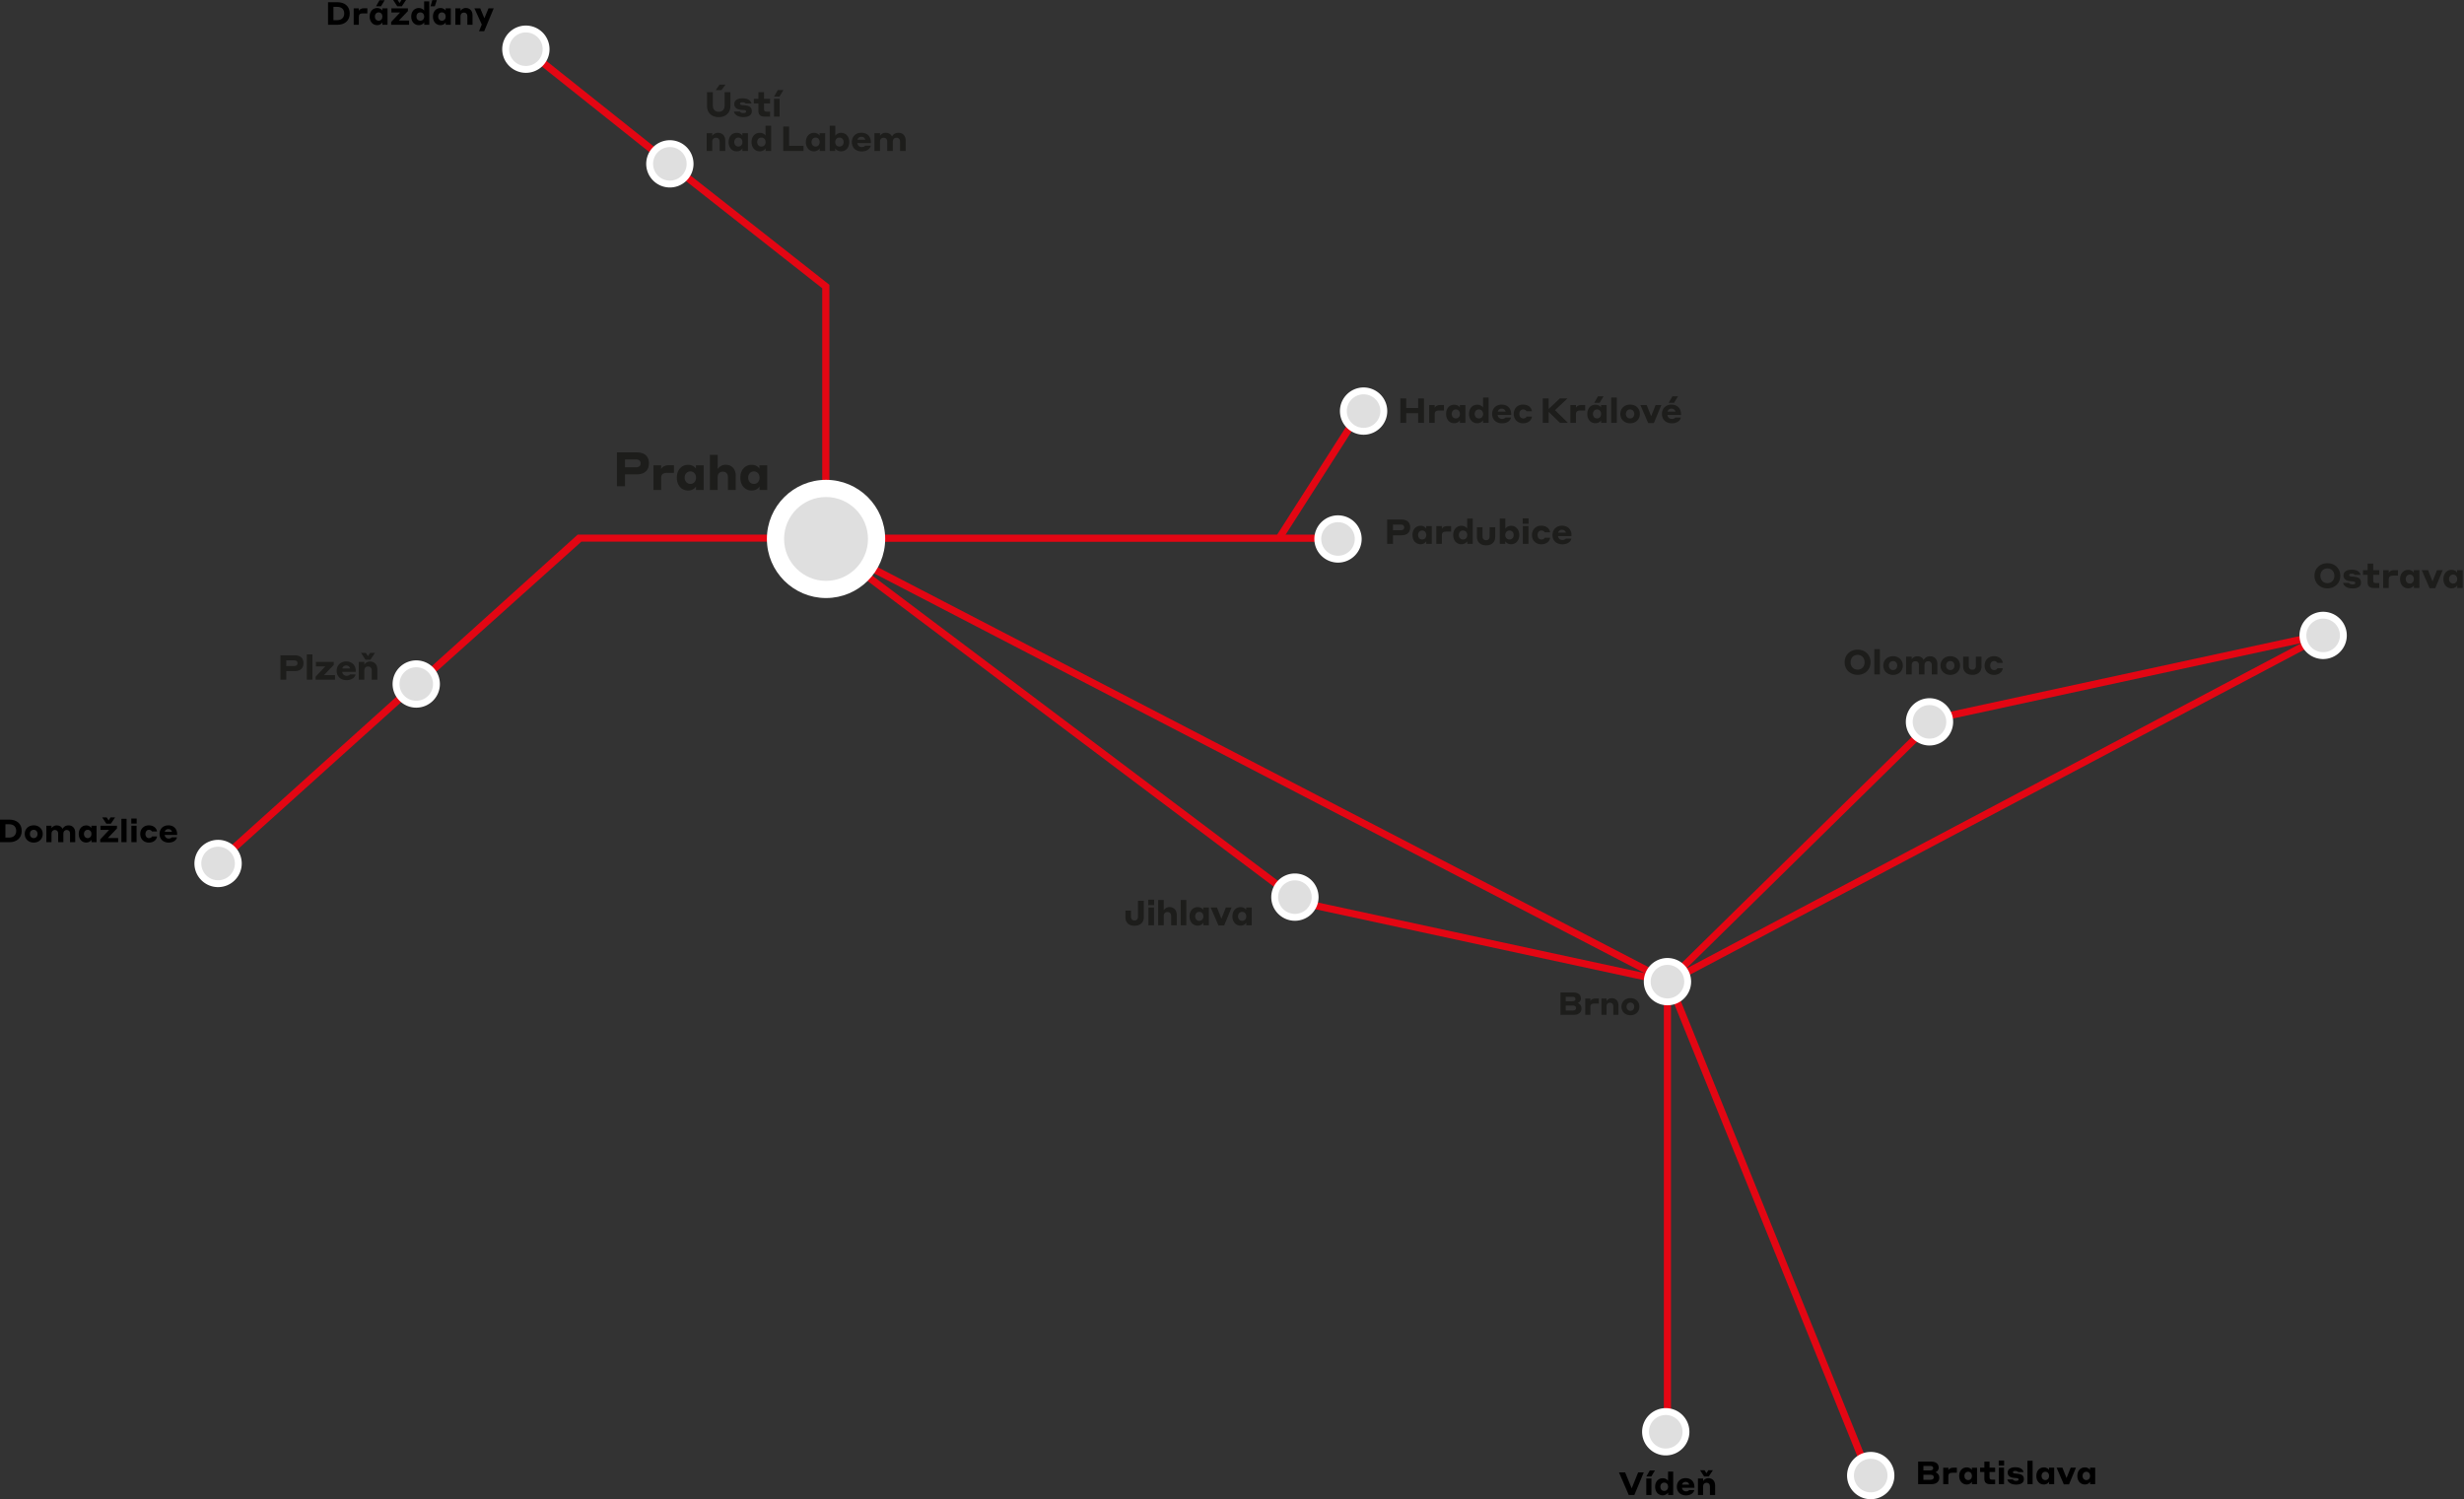 <svg xmlns="http://www.w3.org/2000/svg" width="659" height="401" fill="none"><rect width="100%" height="100%" fill="#333333" stroke="none"/><path fill="#E30613" d="m107.43 185.098-49.286 44.378 1.282 1.423 49.287-44.378-1.283-1.423Zm33.817-172.686-1.194 1.497 38.508 30.664 1.194-1.497-38.508-30.664Z"/><path fill="#E30613" d="M221.823 144.551h-1.916V77.104l-41.345-32.53 1.186-1.505 42.075 33.105v68.377Z"/><path fill="#E30613" d="m114.375 181.741-1.39-1.317L154.495 143h66.37v1.87H155.5l-41.125 36.871Zm232.872 58.524-.247 1.888 98.886 21.36.247-1.888-98.886-21.36Z"/><path fill="#E30613" d="m620.036 169.63-174.57 92.367 1.094 1.566 174.571-92.368-1.095-1.565Zm-171.49 95.693-1.775.717 51.646 127.573 1.775-.717-51.646-127.573Z"/><path fill="#E30613" d="m516.434 192.077-68.809 67.606 1.343 1.365 68.809-67.605-1.343-1.366ZM446.91 262.63H445v120h1.91v-120Z"/><path fill="#E30613" d="M626.587 167.63 514 192.018l.406 1.872 112.587-24.389-.406-1.871Zm-285.163-24.395 18.588-29.097 1.615 1.03-18.501 28.962-1.702-.895Z"/><path fill="#E30613" d="M358.535 143H218.539v1.915h139.996V143Z"/><path fill="#E30613" d="m221.094 144.627-.881 1.695 222.335 115.364.881-1.695-222.335-115.364Zm11.606 8.879-1.153 1.529 110.131 82.869 1.153-1.529L232.7 153.506Z"/><path fill="#1D1D1B" d="M165 121h5.301c2.057 0 3.257 1.021 3.257 2.923 0 1.902-1.2 2.949-3.257 2.949h-3.142v3.191H165V121Zm2.159 1.889v2.094h2.938c.83 0 1.239-.409 1.239-1.047 0-.677-.396-1.047-1.239-1.047h-2.938Zm9.669 8.174h-2.069v-6.612h2.069v1.034c.141-.306.626-1.047 2.006-1.047h1.417v2.043h-1.813c-1.163 0-1.61.434-1.61 1.353v3.229Zm7.192.141c-1.66 0-3.001-1.302-3.001-3.447 0-2.144 1.341-3.434 3.014-3.434 1.354 0 1.98.83 2.095 1.047v-.919h2.069v6.612h-2.043v-.97c-.115.217-.741 1.111-2.134 1.111Zm.626-5.119c-.919 0-1.533.728-1.533 1.672 0 .945.614 1.672 1.533 1.672.92 0 1.508-.727 1.508-1.672 0-.944-.601-1.672-1.508-1.672Zm7.293 4.978h-2.069v-9.395h2.069v3.804c.256-.434.984-1.161 2.134-1.161 1.647 0 2.695 1.187 2.695 2.859v3.893h-2.082v-3.472c0-.881-.537-1.442-1.367-1.442s-1.38.574-1.38 1.442v3.472Zm9.07.141c-1.661 0-3.002-1.302-3.002-3.447 0-2.144 1.341-3.434 3.014-3.434 1.354 0 1.98.83 2.095 1.047v-.919h2.07v6.612h-2.044v-.97c-.115.217-.741 1.111-2.133 1.111Zm.626-5.119c-.92 0-1.533.728-1.533 1.672 0 .945.613 1.672 1.533 1.672.919 0 1.507-.727 1.507-1.672 0-.944-.6-1.672-1.507-1.672ZM75 175.273h3.817c1.48 0 2.345.735 2.345 2.105s-.865 2.123-2.345 2.123h-2.262v2.298H75v-6.526Zm1.555 1.361v1.507h2.115c.598 0 .891-.293.891-.753 0-.487-.284-.754-.891-.754h-2.115Zm5.5-1.599h1.5v6.765h-1.5v-6.765Zm7.55 6.764h-5.187v-.81l2.584-2.748h-2.511v-1.204h4.773v.799l-2.63 2.749h2.971v1.214Zm5.536-2.353v.258h-3.624c.075.597.524 1.048 1.178 1.048.58 0 .856-.267.92-.368h1.48c-.074.569-.753 1.536-2.4 1.536-1.646 0-2.65-1.048-2.65-2.501 0-1.453 1.05-2.501 2.55-2.501 1.499 0 2.548.974 2.548 2.528h-.002Zm-3.596-.652h2.098c-.129-.497-.515-.791-1.049-.791-.534 0-.92.304-1.048.791Zm5.895 3.005h-1.49v-4.762h1.49v.736a1.809 1.809 0 0 1 1.536-.837c1.187 0 1.941.856 1.941 2.059v2.804h-1.5v-2.501c0-.634-.386-1.039-.984-1.039-.597 0-.993.413-.993 1.039v2.501Zm1.63-5.349h-1.325l-1.187-1.82h1.297l.56.882.552-.882h1.316l-1.213 1.82Zm94.732-148.223v-3.566h1.546v3.667c0 1.672-1.076 2.996-3.118 2.996-2.043 0-3.136-1.305-3.136-2.996v-3.667h1.563v3.566c0 1.002.561 1.674 1.573 1.674 1.011 0 1.572-.672 1.572-1.674Zm-1.362-5.597h1.601l-1.104 1.488h-1.526l1.029-1.488Zm5.86 6.746c-1.168-.074-1.914-.57-1.914-1.553 0-.984.837-1.526 2.216-1.526 1.794 0 2.291.928 2.392 1.388h-1.573c-.064-.083-.276-.33-.828-.33-.442 0-.689.146-.689.376 0 .193.146.34.56.376.212.027.377.037.626.055 1.435.101 1.987.598 1.987 1.59 0 .994-.754 1.563-2.3 1.563-1.858 0-2.41-1.039-2.492-1.48h1.61c.037.102.258.405.882.405.524 0 .773-.165.773-.395s-.129-.377-.58-.414l-.672-.055h.002Zm7.66 1.81h-1.491c-1.112 0-1.627-.534-1.627-1.517v-2.003h-1.233v-1.241h1.233V24.66h1.5v1.764h1.618v1.24h-1.618v1.48c0 .505.156.726.718.726h.901v1.315h-.001Zm1.049-4.76h1.499v4.761h-1.499v-4.761Zm1.02-2.335h1.5l-1.067 1.746h-1.434l1.003-1.746h-.002Zm-17.538 16.286H189v-4.762h1.491v.736a1.808 1.808 0 0 1 1.535-.836c1.187 0 1.94.855 1.94 2.059v2.803h-1.499v-2.5c0-.635-.386-1.04-.984-1.04s-.994.414-.994 1.04v2.5h.002Zm6.538.102c-1.195 0-2.161-.938-2.161-2.482 0-1.543.966-2.472 2.17-2.472.975 0 1.426.597 1.509.753v-.661h1.491v4.761h-1.472v-.698c-.083.156-.534.8-1.537.8v-.001Zm.451-3.687c-.661 0-1.103.524-1.103 1.204 0 .68.442 1.204 1.103 1.204.662 0 1.086-.524 1.086-1.204 0-.68-.432-1.204-1.086-1.204Zm5.702 3.687c-1.204 0-2.18-.938-2.18-2.481 0-1.544.984-2.473 2.189-2.473 1.003 0 1.472.606 1.555.753v-2.665h1.491v6.765h-1.472v-.698c-.092.156-.57.8-1.583.8v-.001Zm.46-3.687c-.689 0-1.131.515-1.131 1.204 0 .69.442 1.204 1.131 1.204.69 0 1.122-.506 1.122-1.204s-.442-1.204-1.122-1.204Zm11.258 3.585h-5.418V33.85h1.564v5.147h3.854v1.379Zm2.795.102c-1.196 0-2.162-.938-2.162-2.482 0-1.543.966-2.472 2.17-2.472.975 0 1.426.597 1.509.753v-.661h1.491v4.761h-1.472v-.698c-.083.156-.534.8-1.536.8v-.001Zm.45-3.687c-.661 0-1.103.524-1.103 1.204 0 .68.442 1.204 1.103 1.204.662 0 1.086-.524 1.086-1.204 0-.68-.432-1.204-1.086-1.204Zm5.235 3.585h-1.463V33.61h1.48v2.703c.075-.138.561-.79 1.555-.79 1.214 0 2.18.938 2.18 2.472s-.965 2.481-2.18 2.481c-1.012 0-1.489-.625-1.572-.78v.68Zm1.13-1.176c.681 0 1.122-.514 1.122-1.204 0-.689-.442-1.203-1.122-1.203-.679 0-1.132.514-1.132 1.203 0 .69.451 1.204 1.132 1.204Zm8.415-1.177v.258h-3.624c.074.597.523 1.048 1.177 1.048.58 0 .856-.267.92-.368h1.481c-.075.57-.754 1.536-2.401 1.536-1.646 0-2.649-1.048-2.649-2.5 0-1.453 1.049-2.501 2.548-2.501 1.5 0 2.549.974 2.549 2.527h-.001Zm-3.596-.652h2.097c-.129-.497-.515-.79-1.049-.79-.533 0-.919.303-1.048.79Zm6.033 3.005h-1.491v-4.762h1.491v.718c.175-.304.69-.818 1.517-.818.828 0 1.38.376 1.684.993.221-.405.736-.993 1.729-.993 1.187 0 1.932.845 1.932 2.05v2.812h-1.5v-2.51c0-.634-.368-1.03-.957-1.03-.588 0-.974.405-.974 1.03v2.51h-1.5v-2.51c0-.634-.368-1.03-.957-1.03-.588 0-.974.405-.974 1.03v2.51ZM417.351 265.46h3.456c1.307 0 2.007.641 2.007 1.626 0 .623-.422 1.028-.843 1.196.522.178.995.658.995 1.449 0 1.037-.717 1.711-2.099 1.711h-3.515v-5.982h-.001Zm1.407 1.154v1.179h1.821c.489 0 .775-.185.775-.589 0-.405-.279-.59-.775-.59h-1.821Zm0 2.335v1.339h1.855c.59 0 .894-.237.894-.674 0-.438-.304-.665-.894-.665h-1.855Zm6.593 2.493h-1.366v-4.363h1.366v.681c.093-.202.412-.69 1.323-.69h.937v1.348h-1.197c-.767 0-1.063.285-1.063.893v2.132-.001Zm4.316 0h-1.365v-4.363h1.365v.674a1.662 1.662 0 0 1 1.408-.768c1.087 0 1.778.784 1.778 1.887v2.57h-1.374v-2.292c0-.581-.354-.952-.902-.952s-.911.379-.911.952v2.292h.001Zm8.785-2.182c0 1.348-1.029 2.291-2.394 2.291-1.366 0-2.394-.943-2.394-2.291 0-1.348 1.021-2.291 2.394-2.291 1.373 0 2.394.935 2.394 2.291Zm-1.375 0c0-.623-.405-1.103-1.02-1.103-.616 0-1.029.48-1.029 1.103s.413 1.103 1.029 1.103c.615 0 1.02-.48 1.02-1.103Zm56.278-92.129c0-2.004 1.509-3.373 3.469-3.373 1.959 0 3.457 1.369 3.457 3.373 0 2.004-1.508 3.374-3.457 3.374-1.95 0-3.469-1.379-3.469-3.374Zm5.335 0c0-1.094-.718-1.976-1.868-1.976-1.149 0-1.876.873-1.876 1.976s.727 1.976 1.876 1.976c1.15 0 1.868-.873 1.868-1.976Zm2.593-3.501h1.5v6.765h-1.5v-6.765Zm7.634 4.384c0 1.471-1.123 2.501-2.612 2.501-1.49 0-2.613-1.03-2.613-2.501 0-1.47 1.113-2.5 2.613-2.5 1.499 0 2.612 1.02 2.612 2.5Zm-1.499 0c0-.68-.442-1.203-1.112-1.203-.671 0-1.122.523-1.122 1.203 0 .681.451 1.204 1.122 1.204.67 0 1.112-.523 1.112-1.204Zm3.872 2.381h-1.491v-4.761h1.491v.717c.175-.303.689-.818 1.517-.818s1.38.377 1.684.993c.221-.404.735-.993 1.729-.993 1.187 0 1.932.845 1.932 2.05v2.812h-1.5v-2.509c0-.635-.368-1.03-.957-1.03s-.974.404-.974 1.03v2.509h-1.5v-2.509c0-.635-.368-1.03-.957-1.03s-.974.404-.974 1.03v2.509Zm12.931-2.38c0 1.47-1.123 2.5-2.613 2.5-1.489 0-2.612-1.03-2.612-2.5 0-1.471 1.113-2.501 2.612-2.501 1.5 0 2.613 1.02 2.613 2.501Zm-1.5 0c0-.681-.442-1.204-1.113-1.204-.67 0-1.121.523-1.121 1.204 0 .68.451 1.203 1.121 1.203.671 0 1.113-.523 1.113-1.203Zm2.327.21v-2.592h1.5v2.481c0 .607.33 1.02.947 1.02s.957-.413.957-1.02v-2.481h1.5v2.592c0 1.342-.846 2.28-2.429 2.28-1.582 0-2.474-.937-2.474-2.28h-.001Zm8.258-1.416c-.615 0-1.02.524-1.02 1.204 0 .68.405 1.213 1.029 1.213.625 0 .846-.377.902-.488h1.435c-.055.661-.69 1.774-2.374 1.774-1.407 0-2.492-.984-2.492-2.5 0-1.517 1.086-2.501 2.474-2.501 1.684 0 2.319 1.094 2.392 1.783h-1.454c-.074-.128-.313-.487-.892-.487v.002Zm-229.887 70.797c-1.6 0-2.419-.901-2.419-2.307v-1.746h1.48v1.608c0 .598.304 1.04.938 1.04.634 0 .938-.442.938-1.04v-4.209h1.563v4.347c0 1.407-.911 2.307-2.502 2.307h.002Zm3.688-6.976h1.564v1.47h-1.564v-1.47Zm.037 2.087h1.5v4.761h-1.5v-4.761Zm4.102 4.761h-1.491v-6.765h1.491v2.739a1.807 1.807 0 0 1 1.535-.836c1.187 0 1.94.855 1.94 2.059v2.803h-1.499v-2.5c0-.635-.386-1.039-.985-1.039s-.994.413-.994 1.039v2.5h.003Zm4.543-6.765h1.5v6.765h-1.5v-6.765Zm4.516 6.866c-1.196 0-2.161-.937-2.161-2.481 0-1.545.965-2.473 2.17-2.473.974 0 1.425.597 1.508.753v-.661h1.491v4.761h-1.471v-.698c-.083.156-.534.799-1.537.799Zm.451-3.686c-.662 0-1.104.523-1.104 1.203 0 .681.442 1.204 1.104 1.204.661 0 1.086-.523 1.086-1.204 0-.68-.432-1.203-1.086-1.203Zm6.641 3.64h-1.517l-2.089-4.816h1.684l1.195 2.996 1.196-2.996h1.526l-1.995 4.816Zm4.378.046c-1.196 0-2.162-.937-2.162-2.481 0-1.545.966-2.473 2.171-2.473.974 0 1.425.597 1.508.753v-.661h1.491v4.761h-1.472v-.698c-.083.156-.534.799-1.536.799Zm.45-3.686c-.661 0-1.103.523-1.103 1.203 0 .681.442 1.204 1.103 1.204.662 0 1.086-.523 1.086-1.204 0-.68-.431-1.203-1.086-1.203Zm47.058-133.381h-3.192v2.583h-1.564v-6.526h1.564v2.565h3.192v-2.565h1.555v6.526h-1.555v-2.583Zm4.443 2.584h-1.491v-4.761h1.491v.744c.101-.221.451-.753 1.443-.753h1.021v1.47h-1.307c-.836 0-1.158.313-1.158.974v2.326h.001Zm5.196.101c-1.196 0-2.161-.937-2.161-2.482 0-1.544.965-2.472 2.17-2.472.975 0 1.426.597 1.509.753v-.661h1.49v4.761h-1.471v-.698c-.083.155-.534.799-1.537.799Zm.45-3.687c-.662 0-1.104.524-1.104 1.204 0 .68.442 1.204 1.104 1.204.661 0 1.085-.524 1.085-1.204 0-.68-.431-1.204-1.085-1.204Zm5.702 3.687c-1.205 0-2.18-.937-2.18-2.482 0-1.544.983-2.472 2.189-2.472 1.003 0 1.472.606 1.555.753v-2.665h1.49v6.765h-1.471v-.698c-.092.155-.57.799-1.582.799h-.001Zm.46-3.687c-.69 0-1.132.515-1.132 1.204s.442 1.204 1.132 1.204 1.123-.506 1.123-1.204-.442-1.204-1.123-1.204Zm8.636 1.232V111h-3.624c.074.598.523 1.048 1.177 1.048.58 0 .856-.267.92-.368h1.481c-.074.57-.754 1.536-2.401 1.536-1.646 0-2.649-1.048-2.649-2.501 0-1.452 1.049-2.5 2.549-2.5 1.499 0 2.548.974 2.548 2.527h-.001Zm-3.596-.652h2.097c-.129-.497-.514-.79-1.048-.79s-.92.304-1.049.79Zm6.797-.58c-.616 0-1.021.524-1.021 1.204 0 .68.405 1.213 1.03 1.213.624 0 .845-.377.902-.488h1.434c-.055.661-.69 1.774-2.373 1.774-1.408 0-2.492-.984-2.492-2.5 0-1.517 1.085-2.501 2.474-2.501 1.683 0 2.318 1.094 2.391 1.783h-1.454c-.074-.129-.313-.487-.891-.487v.002Zm6.815.654v2.932h-1.564v-6.525h1.564v2.822l2.989-2.822h2.032l-3.32 3.144 3.468 3.382h-2.134l-3.035-2.932v-.001Zm7.303 2.932h-1.491v-4.761h1.491v.744c.101-.221.451-.753 1.443-.753h1.021v1.47h-1.307c-.837 0-1.159.313-1.159.974v2.326h.002Zm5.196.101c-1.196 0-2.162-.937-2.162-2.482 0-1.544.966-2.472 2.171-2.472.974 0 1.425.597 1.508.753v-.661h1.491v4.761h-1.472v-.698c-.083.155-.533.799-1.536.799Zm.449-3.687c-.661 0-1.103.524-1.103 1.204 0 .68.442 1.204 1.103 1.204.662 0 1.086-.524 1.086-1.204 0-.68-.432-1.204-1.086-1.204Zm.241-3.51h1.499l-1.066 1.746h-1.435l1.003-1.746h-.001Zm3.539.331h1.5v6.765h-1.5v-6.765Zm7.671 4.384c0 1.471-1.123 2.501-2.612 2.501-1.49 0-2.613-1.03-2.613-2.501 0-1.47 1.113-2.5 2.613-2.5 1.499 0 2.612 1.019 2.612 2.5Zm-1.499 0c0-.68-.442-1.204-1.112-1.204-.671 0-1.122.524-1.122 1.204 0 .681.451 1.204 1.122 1.204.67 0 1.112-.523 1.112-1.204Zm5.243 2.436h-1.518l-2.088-4.817h1.683l1.196 2.996 1.195-2.996h1.527l-1.995 4.817Zm7.256-2.409V111h-3.624c.074.597.524 1.048 1.178 1.048.579 0 .855-.267.919-.368h1.481c-.074.57-.754 1.536-2.4 1.536-1.647 0-2.65-1.048-2.65-2.501 0-1.452 1.049-2.5 2.549-2.5 1.499 0 2.548.974 2.548 2.527h-.001Zm-3.596-.652h2.097c-.129-.497-.514-.79-1.048-.79s-.92.303-1.049.79Zm1.296-4.09h1.5l-1.067 1.746h-1.434l1.003-1.746h-.002Z"/><path fill="#000" d="m132.046 2.227-2.55 6.129h-1.386l.74-1.794-1.972-4.335h1.564l1.105 2.66 1.105-2.66h1.394Zm-8.882 2.091V6.63h-1.377V2.227h1.377v.68c.17-.289.655-.773 1.42-.773 1.096 0 1.793.79 1.793 1.904V6.63h-1.385V4.318c0-.586-.357-.96-.91-.96-.552 0-.918.382-.918.96Zm-3.959 1.666c-.076.145-.493.74-1.419.74-1.105 0-1.998-.867-1.998-2.295 0-1.42.893-2.287 2.006-2.287.901 0 1.318.553 1.394.697v-.612h1.377V6.63h-1.36v-.646Zm0-1.555c0-.63-.399-1.114-1.003-1.114-.612 0-1.02.485-1.02 1.114 0 .629.408 1.113 1.02 1.113.604 0 1.003-.484 1.003-1.113Zm-5.751 1.555c-.085.144-.527.74-1.462.74-1.113 0-2.014-.868-2.014-2.296 0-1.419.909-2.286 2.023-2.286.926 0 1.36.561 1.436.697V.374h1.377V6.63h-1.36v-.646Zm0-1.556c0-.637-.408-1.113-1.037-1.113-.637 0-1.045.476-1.045 1.113 0 .638.408 1.114 1.045 1.114.629 0 1.037-.468 1.037-1.114Zm1.692-2.745.476-1.64h1.207l-.544 1.64h-1.139Zm-5.737 3.825V6.63h-4.794v-.748l2.389-2.541h-2.321V2.226h4.412v.74l-2.431 2.541h2.745ZM108.593 0l-1.122 1.683h-1.224L105.151 0h1.198l.519.816.51-.816h1.215Zm-6.314 5.984c-.076.145-.493.74-1.419.74-1.105 0-1.998-.867-1.998-2.295 0-1.42.893-2.287 2.006-2.287.901 0 1.318.553 1.394.697v-.612h1.377V6.63h-1.36v-.646Zm0-1.555c0-.63-.399-1.114-1.003-1.114-.612 0-1.02.485-1.02 1.114 0 .629.408 1.113 1.02 1.113.604 0 1.003-.484 1.003-1.113Zm-1.708-2.746.926-1.615h1.386l-.986 1.615h-1.326ZM95.97 4.48v2.15h-1.376V2.227h1.377v.689c.093-.204.416-.697 1.334-.697h.944v1.36h-1.207c-.774 0-1.071.289-1.071.9Zm-8.239 2.15V.595h2.5c1.929 0 3.306 1.037 3.306 3.017 0 1.947-1.377 3.018-3.307 3.018h-2.499Zm2.474-4.794h-1.029v3.553h1.029c1.113 0 1.861-.655 1.861-1.777 0-1.164-.748-1.776-1.861-1.776Z"/><path fill="#DFDFDF" d="M445.965 267.963a5.405 5.405 0 1 0 0-10.808 5.404 5.404 0 1 0 0 10.808Z"/><path fill="#fff" d="M445.965 268.882c-3.488 0-6.326-2.836-6.326-6.322a6.333 6.333 0 0 1 6.326-6.324 6.333 6.333 0 0 1 6.327 6.324c0 3.487-2.838 6.322-6.327 6.322Zm0-10.806a4.49 4.49 0 0 0-4.487 4.484 4.49 4.49 0 0 0 4.487 4.484 4.49 4.49 0 0 0 4.488-4.484 4.49 4.49 0 0 0-4.488-4.484Z"/><path fill="#DFDFDF" d="M516.045 198.478a5.404 5.404 0 0 0 5.403-5.615c-.107-2.8-2.39-5.083-5.192-5.189a5.407 5.407 0 0 0-5.618 5.401c0 3.055 2.42 5.403 5.407 5.403Z"/><path fill="#fff" d="M516.037 199.397a6.79 6.79 0 0 1-.319-.007c-3.197-.162-5.829-2.792-5.992-5.987a6.34 6.34 0 0 1 1.844-4.799 6.348 6.348 0 0 1 4.802-1.845c3.197.162 5.829 2.792 5.992 5.987a6.34 6.34 0 0 1-1.844 4.799 6.351 6.351 0 0 1-4.483 1.852Zm-.227-1.844a4.45 4.45 0 0 0 3.408-1.308 4.438 4.438 0 0 0 1.308-3.406c-.115-2.265-1.981-4.129-4.247-4.243a4.448 4.448 0 0 0-3.408 1.308 4.44 4.44 0 0 0-1.308 3.407c.115 2.265 1.981 4.128 4.247 4.243v-.001Z"/><path fill="#DFDFDF" d="M364.694 115.357a5.405 5.405 0 1 0 0-10.808 5.406 5.406 0 0 0-5.407 5.404 5.405 5.405 0 0 0 5.407 5.404Z"/><path fill="#fff" d="M364.694 116.276c-3.488 0-6.327-2.836-6.327-6.322 0-3.487 2.839-6.324 6.327-6.324a6.332 6.332 0 0 1 6.327 6.324c0 3.487-2.838 6.322-6.327 6.322Zm0-10.808a4.491 4.491 0 0 0-4.487 4.484 4.491 4.491 0 0 0 4.487 4.485 4.491 4.491 0 0 0 4.487-4.485 4.491 4.491 0 0 0-4.487-4.484Z"/><path fill="#DFDFDF" d="M621.326 175.357a5.405 5.405 0 1 0 0-10.808 5.406 5.406 0 0 0-5.407 5.404 5.405 5.405 0 0 0 5.407 5.404Z"/><path fill="#fff" d="M621.327 176.276c-3.489 0-6.327-2.836-6.327-6.322a6.333 6.333 0 0 1 6.327-6.324 6.333 6.333 0 0 1 6.327 6.324c0 3.487-2.839 6.322-6.327 6.322Zm0-10.808a4.492 4.492 0 0 0-4.488 4.486 4.491 4.491 0 0 0 4.488 4.484 4.491 4.491 0 0 0 4.487-4.484 4.492 4.492 0 0 0-4.487-4.486Z"/><path fill="#DFDFDF" d="M179.156 49.225a5.405 5.405 0 1 0 0-10.808 5.405 5.405 0 1 0 0 10.808Z"/><path fill="#fff" d="M179.156 50.144c-3.489 0-6.327-2.836-6.327-6.322a6.333 6.333 0 0 1 6.327-6.324 6.333 6.333 0 0 1 6.327 6.324c0 3.487-2.839 6.322-6.327 6.322Zm0-10.808a4.49 4.49 0 0 0-4.487 4.484 4.49 4.49 0 0 0 4.487 4.485 4.49 4.49 0 0 0 4.487-4.485 4.49 4.49 0 0 0-4.487-4.484Z"/><path fill="#1D1D1B" d="M371 138.952h3.817c1.48 0 2.345.735 2.345 2.105 0 1.369-.865 2.122-2.345 2.122h-2.262v2.298H371v-6.525Zm1.555 1.359v1.508h2.115c.598 0 .891-.294.891-.753 0-.488-.284-.755-.891-.755h-2.115Zm7.366 5.267c-1.196 0-2.161-.937-2.161-2.482 0-1.544.965-2.472 2.17-2.472.975 0 1.426.597 1.509.753v-.661h1.49v4.761h-1.471v-.698c-.083.155-.534.799-1.537.799Zm.451-3.685c-.662 0-1.104.523-1.104 1.203 0 .681.442 1.204 1.104 1.204.662 0 1.086-.523 1.086-1.204 0-.68-.432-1.203-1.086-1.203Zm5.26 3.584h-1.49v-4.761h1.49v.744c.101-.221.451-.753 1.444-.753h1.02v1.47h-1.306c-.837 0-1.159.313-1.159.974v2.326h.001Zm5.207.101c-1.205 0-2.181-.937-2.181-2.482 0-1.544.984-2.472 2.19-2.472 1.002 0 1.471.606 1.554.753v-2.665h1.491v6.765h-1.472v-.698c-.092.155-.569.799-1.581.799h-.001Zm.46-3.685c-.69 0-1.132.514-1.132 1.203 0 .69.442 1.204 1.132 1.204.689 0 1.122-.505 1.122-1.204 0-.698-.442-1.203-1.122-1.203Zm3.701 1.7V141h1.5v2.481c0 .607.33 1.02.947 1.02s.957-.413.957-1.02V141h1.5v2.593c0 1.341-.846 2.279-2.428 2.279-1.583 0-2.475-.937-2.475-2.279H395Zm7.583 1.884h-1.463v-6.766h1.481v2.703c.074-.138.56-.79 1.554-.79 1.214 0 2.181.937 2.181 2.472 0 1.536-.966 2.482-2.181 2.482-1.012 0-1.491-.626-1.572-.782v.681Zm1.131-1.177c.681 0 1.123-.515 1.123-1.204s-.442-1.204-1.123-1.204c-.68 0-1.131.515-1.131 1.204s.451 1.204 1.131 1.204Zm3.54-5.67h1.563v1.47h-1.563v-1.47Zm.037 2.086h1.5v4.761h-1.5v-4.761Zm4.949 1.177c-.616 0-1.021.523-1.021 1.203 0 .681.405 1.213 1.03 1.213s.846-.377.902-.488h1.434c-.055.662-.69 1.775-2.373 1.775-1.408 0-2.492-.984-2.492-2.501 0-1.516 1.086-2.501 2.474-2.501 1.684 0 2.318 1.094 2.391 1.784h-1.453c-.074-.129-.313-.488-.892-.488v.003Zm8.065 1.231v.258h-3.624c.075.598.524 1.048 1.178 1.048.58 0 .856-.267.92-.367h1.48c-.074.569-.753 1.535-2.4 1.535-1.646 0-2.649-1.048-2.649-2.5 0-1.453 1.049-2.501 2.548-2.501 1.5 0 2.549.974 2.549 2.527h-.002Zm-3.595-.652h2.097c-.129-.496-.515-.79-1.049-.79-.534 0-.919.304-1.048.79Z"/><path fill="#DFDFDF" d="M357.853 149.563a5.404 5.404 0 1 0 0-10.808 5.405 5.405 0 1 0 0 10.808Z"/><path fill="#fff" d="M357.853 150.482c-3.488 0-6.327-2.836-6.327-6.322s2.839-6.324 6.327-6.324a6.333 6.333 0 0 1 6.327 6.324c0 3.487-2.838 6.322-6.327 6.322Zm0-10.807a4.49 4.49 0 0 0-4.487 4.484 4.491 4.491 0 0 0 4.487 4.484 4.492 4.492 0 0 0 4.488-4.484 4.491 4.491 0 0 0-4.488-4.484Z"/><path fill="#DFDFDF" d="M140.648 18.562a5.404 5.404 0 1 0 0-10.808 5.405 5.405 0 1 0 0 10.808Z"/><path fill="#fff" d="M140.648 19.482c-3.488 0-6.327-2.836-6.327-6.322s2.839-6.324 6.327-6.324a6.332 6.332 0 0 1 6.327 6.324c0 3.487-2.838 6.322-6.327 6.322Zm0-10.808a4.49 4.49 0 0 0-4.487 4.484 4.49 4.49 0 0 0 4.487 4.485 4.492 4.492 0 0 0 4.488-4.485 4.492 4.492 0 0 0-4.488-4.484Z"/><path fill="#DFDFDF" d="M111.327 188.357a5.405 5.405 0 1 0 0-10.808 5.406 5.406 0 0 0-5.407 5.404 5.405 5.405 0 0 0 5.407 5.404Z"/><path fill="#fff" d="M111.327 189.276c-3.489 0-6.327-2.836-6.327-6.322a6.333 6.333 0 0 1 6.327-6.324 6.333 6.333 0 0 1 6.327 6.324c0 3.487-2.839 6.322-6.327 6.322Zm0-10.807a4.492 4.492 0 0 0-4.488 4.485 4.492 4.492 0 0 0 4.488 4.484 4.491 4.491 0 0 0 4.487-4.484 4.491 4.491 0 0 0-4.487-4.485Z"/><path fill="#DFDFDF" d="M220.924 157.658c7.466 0 13.52-6.049 13.52-13.51 0-7.461-6.054-13.51-13.52-13.51-7.466 0-13.52 6.049-13.52 13.51 0 7.461 6.054 13.51 13.52 13.51Z"/><path fill="#fff" d="M220.924 159.957c-8.723 0-15.819-7.092-15.819-15.808 0-8.716 7.098-15.808 15.819-15.808 8.722 0 15.819 7.092 15.819 15.808 0 8.716-7.097 15.808-15.819 15.808Zm0-27.019c-6.186 0-11.219 5.029-11.219 11.211s5.033 11.211 11.219 11.211c6.187 0 11.22-5.029 11.22-11.211s-5.033-11.211-11.22-11.211Z"/><path fill="#DFDFDF" d="M346.327 245.356a5.405 5.405 0 1 0 0-10.808 5.406 5.406 0 0 0-5.407 5.404 5.405 5.405 0 0 0 5.407 5.404Z"/><path fill="#fff" d="M346.327 246.276c-3.489 0-6.327-2.836-6.327-6.322a6.333 6.333 0 0 1 6.327-6.324 6.333 6.333 0 0 1 6.327 6.324c0 3.487-2.839 6.322-6.327 6.322Zm0-10.808a4.492 4.492 0 0 0-4.488 4.484 4.492 4.492 0 0 0 4.488 4.485 4.491 4.491 0 0 0 4.487-4.485 4.491 4.491 0 0 0-4.487-4.484Z"/><path fill="#DFDFDF" d="M58.327 236.357a5.405 5.405 0 1 0 0-10.808 5.405 5.405 0 1 0 0 10.808Z"/><path fill="#fff" d="M58.327 237.276c-3.489 0-6.327-2.836-6.327-6.322a6.333 6.333 0 0 1 6.327-6.324 6.332 6.332 0 0 1 6.327 6.324c0 3.487-2.839 6.322-6.327 6.322Zm0-10.807a4.491 4.491 0 0 0-4.488 4.485 4.491 4.491 0 0 0 4.488 4.484 4.491 4.491 0 0 0 4.487-4.484 4.491 4.491 0 0 0-4.487-4.485Z"/><path fill="#000" d="M45.02 220.746c1.411 0 2.355.901 2.355 2.338v.238h-3.349c.068.552.484.969 1.088.969.536 0 .79-.247.85-.34h1.369c-.069.527-.697 1.419-2.219 1.419-1.496 0-2.448-.969-2.448-2.312 0-1.394.969-2.312 2.355-2.312Zm0 1.003c-.501 0-.85.281-.969.731h1.938c-.118-.459-.475-.731-.968-.731Zm-4.364.646c-.068-.119-.289-.45-.824-.45-.57 0-.944.484-.944 1.113 0 .638.374 1.122.952 1.122.553 0 .782-.348.833-.45H42c-.05.612-.637 1.64-2.193 1.64-1.3 0-2.303-.909-2.303-2.312 0-1.394 1.003-2.312 2.286-2.312 1.556 0 2.142 1.012 2.21 1.649h-1.343Zm-5.546-2.108v-1.36h1.444v1.36H35.11Zm.033 4.973v-4.403h1.386v4.403h-1.386Zm-2.673 0v-6.256h1.386v6.256h-1.385Zm-.873-1.122v1.122h-4.794v-.748l2.388-2.542h-2.32v-1.113h4.411v.739l-2.43 2.542h2.745Zm-.816-5.508-1.122 1.683h-1.224l-1.097-1.683h1.199l.518.816.51-.816h1.216Zm-6.313 5.984c-.077.144-.493.739-1.42.739-1.105 0-1.997-.867-1.997-2.295 0-1.419.892-2.286 2.006-2.286.9 0 1.317.552 1.394.697v-.612h1.377v4.403h-1.36v-.646Zm0-1.556c0-.629-.4-1.113-1.003-1.113-.612 0-1.02.484-1.02 1.113s.408 1.114 1.02 1.114c.603 0 1.003-.485 1.003-1.114Zm-10.693-.119v2.321h-1.377v-4.403h1.377v.663c.162-.281.638-.757 1.403-.757.73 0 1.275.349 1.555.918.204-.374.68-.918 1.598-.918 1.097 0 1.785.782 1.785 1.896v2.601h-1.385v-2.321c0-.586-.34-.952-.884-.952s-.901.374-.901.952v2.321H15.56v-2.321c0-.586-.34-.952-.884-.952s-.9.374-.9.952Zm-4.754-2.193c1.377 0 2.414.944 2.414 2.312 0 1.36-1.037 2.312-2.414 2.312-1.385 0-2.414-.952-2.414-2.312 0-1.368 1.029-2.312 2.414-2.312Zm0 3.426c.62 0 1.029-.485 1.029-1.114 0-.629-.408-1.113-1.029-1.113-.62 0-1.037.484-1.037 1.113s.417 1.114 1.037 1.114ZM0 225.26v-6.035h2.499c1.93 0 3.307 1.037 3.307 3.017 0 1.947-1.378 3.018-3.307 3.018H0Zm2.474-4.794H1.445v3.553h1.028c1.114 0 1.862-.655 1.862-1.777 0-1.164-.748-1.776-1.861-1.776Z"/><path fill="#1D1D1B" d="M619 154.004c0-2.004 1.509-3.374 3.468-3.374 1.96 0 3.458 1.37 3.458 3.374s-1.509 3.373-3.458 3.373c-1.949 0-3.468-1.378-3.468-3.373Zm5.336 0c0-1.094-.718-1.976-1.868-1.976-1.15 0-1.876.873-1.876 1.976 0 1.102.726 1.976 1.876 1.976s1.868-.874 1.868-1.976Zm4.34 1.452c-1.169-.074-1.914-.569-1.914-1.553s.837-1.526 2.216-1.526c1.794 0 2.291.928 2.392 1.388h-1.573c-.064-.083-.276-.331-.828-.331-.442 0-.689.147-.689.377 0 .193.146.339.56.376.212.029.377.038.626.055 1.435.101 1.987.598 1.987 1.591s-.754 1.562-2.3 1.562c-1.858 0-2.41-1.039-2.492-1.479h1.61c.037.101.258.404.882.404.524 0 .773-.165.773-.395s-.129-.377-.58-.414l-.672-.055h.002Zm7.66 1.81h-1.49c-1.113 0-1.629-.533-1.629-1.516v-2.004h-1.233v-1.241h1.233v-1.765h1.5v1.765h1.618v1.241h-1.618v1.479c0 .506.155.727.718.727h.901v1.314Zm2.538 0h-1.49v-4.761h1.49v.744c.101-.221.451-.753 1.444-.753h1.021v1.471h-1.307c-.837 0-1.159.312-1.159.974v2.325h.001Zm5.188.101c-1.196 0-2.162-.937-2.162-2.481 0-1.545.966-2.473 2.171-2.473.974 0 1.425.597 1.508.753v-.661h1.491v4.761h-1.472v-.698c-.083.156-.534.799-1.536.799Zm.451-3.685c-.662 0-1.104.523-1.104 1.204 0 .68.442 1.203 1.104 1.203.661 0 1.085-.523 1.085-1.203 0-.681-.431-1.204-1.085-1.204Zm6.797 3.639h-1.517l-2.089-4.816h1.684l1.195 2.996 1.196-2.996h1.526l-1.995 4.816Zm4.341.046c-1.196 0-2.162-.937-2.162-2.481 0-1.545.966-2.473 2.17-2.473.975 0 1.426.597 1.509.753v-.661h1.491v4.761h-1.472v-.698c-.083.156-.534.799-1.536.799Zm.45-3.685c-.661 0-1.103.523-1.103 1.204 0 .68.442 1.203 1.103 1.203.662 0 1.086-.523 1.086-1.203 0-.681-.432-1.204-1.086-1.204Z"/><path fill="#000" d="M559 396.316c-.076.145-.493.74-1.419.74-1.105 0-1.998-.867-1.998-2.295 0-1.42.893-2.287 2.006-2.287.901 0 1.318.553 1.394.697v-.612h1.377v4.403H559v-.646Zm0-1.555c0-.629-.399-1.114-1.003-1.114-.612 0-1.02.485-1.02 1.114 0 .629.408 1.113 1.02 1.113.604 0 1.003-.484 1.003-1.113Zm-3.785-2.202-1.845 4.454h-1.402l-1.93-4.454h1.556l1.105 2.771 1.105-2.771h1.411Zm-7.181 3.757c-.076.145-.493.74-1.419.74-1.105 0-1.998-.867-1.998-2.295 0-1.42.893-2.287 2.006-2.287.901 0 1.318.553 1.394.697v-.612h1.377v4.403h-1.36v-.646Zm0-1.555c0-.629-.399-1.114-1.003-1.114-.612 0-1.02.485-1.02 1.114 0 .629.408 1.113 1.02 1.113.604 0 1.003-.484 1.003-1.113Zm-5.793 2.201v-6.256h1.386v6.256h-1.386Zm-2.897-1.623-.62-.051c-1.08-.068-1.768-.527-1.768-1.437 0-.875.773-1.411 2.048-1.411 1.658 0 2.117.859 2.21 1.284h-1.453c-.06-.077-.255-.306-.765-.306-.408 0-.638.136-.638.348 0 .179.136.315.519.349.195.025.348.034.578.051 1.326.093 1.836.552 1.836 1.47 0 .893-.697 1.445-2.125 1.445-1.717 0-2.227-.96-2.304-1.368h1.488c.034.093.238.374.816.374.484 0 .714-.153.714-.366 0-.204-.119-.348-.536-.382Zm-4.782-3.349v-1.36h1.445v1.36h-1.445Zm.034 4.972v-4.403h1.385v4.403h-1.385Zm-.994-1.215v1.215h-1.377c-1.029 0-1.505-.493-1.505-1.402v-1.853h-1.139v-1.148h1.139v-1.632h1.386v1.632h1.496v1.148h-1.496v1.368c0 .468.144.672.663.672h.833Zm-6.204.569c-.076.145-.493.74-1.419.74-1.105 0-1.998-.867-1.998-2.295 0-1.42.893-2.287 2.006-2.287.901 0 1.318.553 1.394.697v-.612h1.377v4.403h-1.36v-.646Zm0-1.555c0-.629-.399-1.114-1.003-1.114-.612 0-1.02.485-1.02 1.114 0 .629.408 1.113 1.02 1.113.604 0 1.003-.484 1.003-1.113Zm-6.308.051v2.15h-1.377v-4.403h1.377v.689c.093-.204.416-.697 1.334-.697h.944v1.36h-1.207c-.774 0-1.071.289-1.071.901Zm-8.09 2.15v-6.035h3.485c1.318 0 2.023.646 2.023 1.641 0 .629-.425 1.037-.85 1.207.527.178 1.003.663 1.003 1.462 0 1.045-.722 1.725-2.116 1.725H513Zm3.256-4.87h-1.836v1.19h1.836c.493 0 .782-.187.782-.595 0-.417-.281-.595-.782-.595Zm.034 2.354h-1.87v1.352h1.87c.595 0 .901-.238.901-.68 0-.451-.306-.672-.901-.672Z"/><path fill="#DFDFDF" d="M500.327 400.071a5.405 5.405 0 1 0 0-10.808 5.404 5.404 0 1 0 0 10.808Z"/><path fill="#fff" d="M500.327 400.99c-3.489 0-6.327-2.836-6.327-6.322a6.333 6.333 0 0 1 6.327-6.324c3.488 0 6.327 2.837 6.327 6.324 0 3.487-2.839 6.322-6.327 6.322Zm0-10.808a4.492 4.492 0 0 0-4.488 4.486 4.49 4.49 0 0 0 4.488 4.484 4.491 4.491 0 0 0 4.487-4.484 4.492 4.492 0 0 0-4.487-4.486Z"/><path fill="#000" d="M455.496 397.55v2.312h-1.377v-4.403h1.377v.68c.17-.289.655-.774 1.42-.774 1.096 0 1.793.791 1.793 1.904v2.593h-1.385v-2.312c0-.587-.357-.961-.91-.961-.552 0-.918.383-.918.961Zm2.627-4.318-1.122 1.683h-1.224l-1.097-1.683h1.199l.518.816.51-.816h1.216Zm-7.3 2.116c1.411 0 2.355.901 2.355 2.338v.238h-3.349c.068.552.484.969 1.088.969.535 0 .79-.247.85-.34h1.368c-.068.527-.697 1.419-2.218 1.419-1.496 0-2.448-.969-2.448-2.312 0-1.394.969-2.312 2.354-2.312Zm0 1.003c-.501 0-.85.281-.969.731h1.938c-.119-.459-.476-.731-.969-.731Zm-4.68 2.865c-.085.144-.527.739-1.462.739-1.114 0-2.015-.867-2.015-2.295 0-1.419.91-2.286 2.023-2.286.927 0 1.36.561 1.437.697v-2.465h1.377v6.256h-1.36v-.646Zm0-1.556c0-.637-.408-1.113-1.037-1.113-.638 0-1.046.476-1.046 1.113 0 .638.408 1.114 1.046 1.114.629 0 1.037-.468 1.037-1.114Zm-5.844 2.202v-4.403h1.385v4.403h-1.385Zm.017-4.947.926-1.615h1.386l-.986 1.615h-1.326Zm-.686-1.088-2.525 6.043h-1.487L433 393.827h1.649l1.751 4.258 1.725-4.258h1.505Z"/><path fill="#DFDFDF" d="M445.51 388.357a5.405 5.405 0 1 0 0-10.808 5.404 5.404 0 1 0 0 10.808Z"/><path fill="#fff" d="M445.509 389.276c-3.488 0-6.326-2.836-6.326-6.322a6.332 6.332 0 0 1 6.326-6.324 6.332 6.332 0 0 1 6.327 6.324c0 3.487-2.838 6.322-6.327 6.322Zm0-10.808a4.491 4.491 0 0 0-4.487 4.484 4.491 4.491 0 0 0 4.487 4.485 4.491 4.491 0 0 0 4.488-4.485 4.491 4.491 0 0 0-4.488-4.484Z"/></svg>
